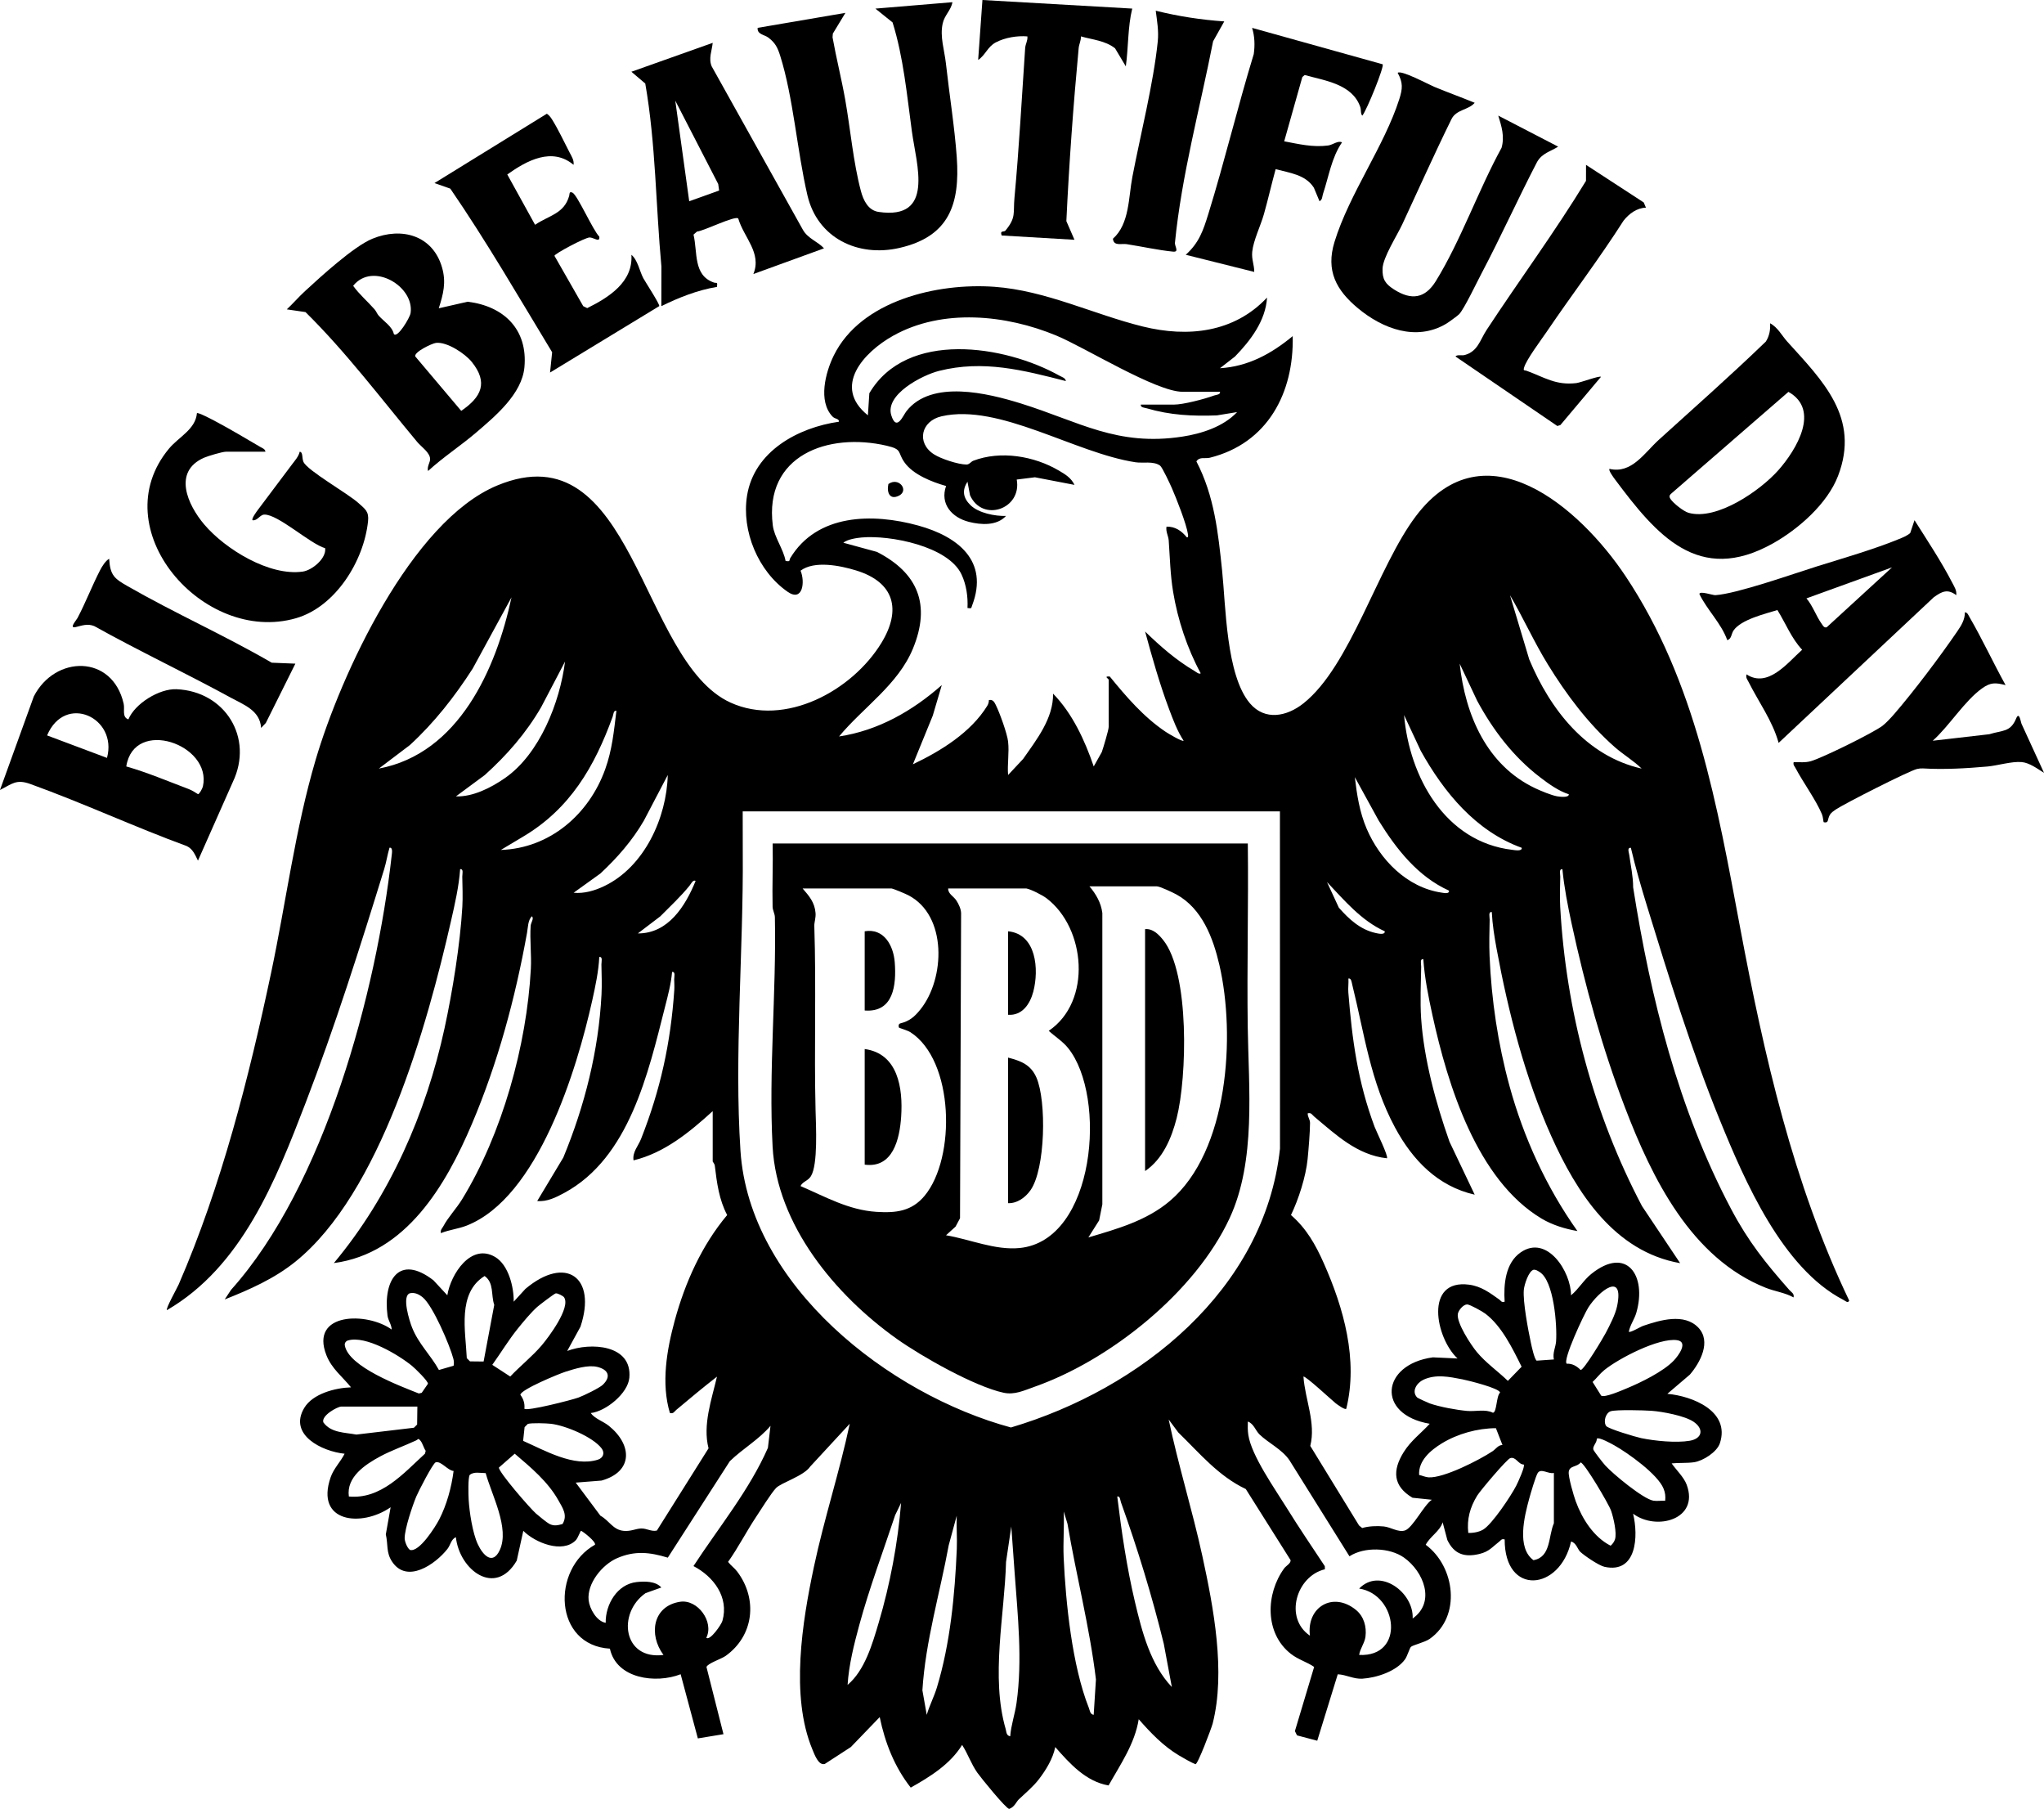 <svg viewBox="0 0 954.99 844.89" xmlns="http://www.w3.org/2000/svg" data-name="Layer 1" id="Layer_1">
  <path d="M333,519c-10.78,9.79-22.5,19.49-37,23-.61-3.85,2.19-6.69,3.5-10,9.07-22.99,13.84-44.78,15.53-69.47.11-1.64,0-3.39-.04-5.04-.03-1.21.75-3.73-.99-3.49-.47,5.5-1.91,10.91-3.27,16.23-7.85,30.88-16.7,70.53-47.05,86.95-3.89,2.11-8.13,4.24-12.69,3.81l12.19-20.3c10-24.15,16.51-50,17.85-76.15.23-4.47.05-9.52-.04-14.05-.02-1.21.74-3.73-1-3.5-.32,6.63-1.82,13.7-3.27,20.23-7.15,32.16-25.25,92.17-58.73,105.27-3.91,1.53-8.12,1.93-12,3.5-.34-1.5.59-2.17,1.19-3.3,2.16-4.08,6.07-8.21,8.63-12.37,18.83-30.65,30.3-72.1,32.21-107.79.35-6.55-.54-13.6-.09-20.09.11-1.57,1.72-3.46.55-4.45-1.85,1.84-1.78,5.15-2.25,7.75-5.47,30.43-13.66,60.8-25.75,89.25-12.16,28.62-30.77,60.51-64.5,64.99,26.07-31.15,43.14-70.06,51.73-109.76,3.72-17.18,7.3-39.3,8.3-56.7.26-4.45.05-9.53-.03-14.04-.02-1.21.74-3.73-1-3.5-.55,7.96-2.48,16.38-4.27,24.23-11.14,48.93-32.95,127.19-72.8,159.2-9.81,7.88-21.32,12.97-32.93,17.56l2.97-4.49c43.65-48.63,67.91-138.92,75.06-202.98.11-1,.61-3.82-1.03-3.53-.98,3.28-1.48,6.75-2.49,10.02-11.2,36.3-23.11,73.84-36.74,109.26-13.91,36.14-29.73,76.39-64.77,96.72-.64-.73,4.7-10.17,5.5-12,19.94-45.92,32.87-96.81,43.23-145.77,6.99-33.06,11.18-66.79,20.75-99.25,11.72-39.77,44.69-111.48,84.83-128.17,64.02-26.63,66.58,82.07,109,101.39,25.59,11.65,56.92-5.59,70.52-27.87,9.48-15.53,6.06-28.35-11.81-33.84-7.52-2.31-19.51-4.71-25.97.1,2.19,5.18,1.07,14.78-6.01,9.88-13.82-9.58-21.63-28.42-18.99-44.9,3.31-20.71,23.74-31.81,42.95-34.56.06-1.52-1.86-1.18-3.05-2.44-6.8-7.17-3.26-20.59.62-28.48,12.7-25.78,48.5-33.99,74.97-32.1,24.09,1.71,46.4,12.88,69.44,18.56,21.07,5.19,42.62,2.86,58.02-13.52-.66,10.82-7.69,20.03-14.97,27.53l-7.03,5.47c13.2-.8,24.06-6.78,33.99-15,.62,26.56-11.77,50.09-38.7,56.8-2.3.57-4.8-.62-6.3,1.72,8.39,16.1,10.15,33.22,12.01,50.93,1.75,16.75,1.86,48.91,12.99,62.06,7.02,8.28,17.26,6.19,25.03.02,22.01-17.47,34.57-63.69,52.54-87.46,32.26-42.69,76.61-3.92,97.9,27.98,32.87,49.27,42.92,107.47,53.6,164.4,11.18,59.54,24.68,119.24,50.94,174.06-.6,1.42-1.85.1-2.68-.32-28.58-14.77-46.2-55.64-57.83-84.17-13.05-32-23.84-66.87-34.02-99.98-2.73-8.9-5.36-17.95-7.48-27.02-1.88-.18-.91,2.14-.76,3.26.67,5.04,1.83,10.09,1.82,15.19,8.14,51.8,21.16,103.72,45.76,150.24,8.03,15.19,16.03,25.14,27.19,37.81.99,1.12,2.4,1.65,2,3.5-4.02-2.25-8.71-2.79-13-4.5-34.82-13.84-53.13-51.18-65.77-84.23-10.65-27.83-18.67-56.9-24.96-86.04-1.79-8.31-3.45-16.77-4.27-25.23-1.74-.24-.97,2.29-1,3.5-.09,4.52-.28,9.57-.03,14.04,2.65,48.4,15.61,96.89,38.21,139.79l17.83,26.67c-30.73-5.38-48.34-32.91-60.19-59.3-12.24-27.24-20.14-58.09-25.55-87.45-1.04-5.65-1.98-11.49-2.26-17.25-1.74-.24-.97,2.29-1,3.5-.11,5.53-.27,11.56-.04,17.05.85,20.33,3.9,40.95,9.31,60.69,6.58,24.06,17.3,47.48,31.74,67.76-5.72-.98-11.72-2.82-16.7-5.79-30.28-18.08-43.9-62.42-51.03-94.97-1.87-8.55-3.68-17.54-4.27-26.23-1.74-.24-.97,2.29-1,3.5-.15,7.6-.53,16.57-.03,24.04,1.28,19.18,6.9,39.71,13.26,57.74l11.77,24.72c-17.29-3.93-29.02-16.15-37.19-31.31-11.56-21.45-14.32-43.85-20.06-66.94-.24-.97-.41-3-1.75-2.74.14,2.15-.21,4.39-.04,6.53,1.79,22.25,4.39,41.6,12.26,62.74.83,2.22,6.62,13.88,5.77,14.72-13.9-1.5-23.86-11.02-34-19.5-1.01-.84-1.29-1.91-3-1.5-.1,1.64,1.08,2.81,1.08,4.49,0,4.08-.7,12.58-1.14,16.95-.83,8.18-4.2,18.68-7.77,26.08,7.25,6.28,11.47,13.81,15.33,22.48,9.32,20.98,16.14,45.17,10.5,68-.58.67-4.13-1.94-4.94-2.56-1.44-1.12-14.43-13.19-15.06-12.44.77,10.79,5.89,21.58,3.19,32.35l22.8,37.18,1.46,1.18c2.96-.9,6.97-1.07,10.08-.74,3.33.34,6.67,2.84,9.82,1.9,3.67-1.1,8.94-11.94,12.64-14.37l-9.05-.94c-9.12-5.43-9.45-12.71-4.14-21.25,3.36-5.41,8.09-8.81,12.2-13.3-25.15-4.3-22.72-27.73,1.47-31.03l11.52.53c-10.27-9.53-15.67-37.3,5.47-34.46,5.64.76,9.68,3.83,14.05,6.94.83.6.91,1.43,2.49,1.01-.53-8,.31-18.07,7.47-23.03,12.38-8.59,23.6,9.14,23.54,20.04,3.56-2.9,5.86-7.1,9.49-10,16.52-13.25,26,.75,21.05,18.05-.92,3.23-2.93,5.76-3.54,8.96.62.63,5.33-2.28,6.74-2.76,7.82-2.66,19.15-6.04,25.72.81,6.2,6.47.91,16.35-3.93,21.98l-10.52,8.97c11.79,1.07,29.45,8.1,24.55,23.06-1.36,4.14-7.9,8.3-12.1,8.9-3.33.48-7.1.19-10.45.54,2.17,3.11,5.72,6.42,7.03,9.96,6.03,16.27-14.22,21.66-25.04,13.54,2.53,10.4,1.78,28.09-13.32,24.82-2.59-.56-9.38-5.14-11.42-7.07-1.07-1.01-1.93-4.3-4.25-4.74-5.12,23.03-31.09,25.65-31.01-1-1.52-.38-1.64.33-2.5.99-3.28,2.52-4.7,4.68-9.21,5.78-6.97,1.7-11.86.21-15.07-6.48l-2.2-8.29c-1.29,4.19-5.84,6.56-7.91,10.5,13.74,10.19,16.73,33.49,1.87,43.96-2.29,1.61-7.95,2.91-8.78,3.73-.64.63-1.65,4.24-2.72,5.77-3.96,5.62-13.3,8.67-19.95,9.09-4.1.26-7.55-1.88-11.52-2.05l-9.58,31.03-9.45-2.5-.99-1.99,8.99-29.98c-3.39-2.35-7.39-3.37-10.91-6.13-12.29-9.64-11.74-28.07-3.07-39.94.83-1.14,3.28-2.38,2.94-3.86l-20.9-33.16c-12.84-6.08-21.55-16.73-31.55-26.45l-4.47-6.02c4.5,21.41,11.08,42.38,15.73,63.76,5.23,24.04,10.97,54.15,4.81,78.28-.52,2.02-7.01,19.29-8.04,18.95-1.52-.51-6.16-3.16-7.83-4.17-7.29-4.39-13.11-10.49-18.67-16.83-1.83,11.45-8.53,21.05-14.08,30.93-10.56-1.79-18.16-10.21-24.92-17.93-1.07,5.36-4.28,10.63-7.57,14.94-2.75,3.61-6.33,6.5-9.5,9.54-1.13,1.09-1.97,3.57-4.44,4.4-1.39.04-13.32-14.63-14.93-16.95-3.01-4.37-4.3-8.62-7.07-12.93-5.55,9.02-14.89,14.81-24.01,19.94-7.58-9.63-12.03-21-14.49-32.94l-13.49,14-12.15,7.88c-2.97.91-4.84-4.43-5.86-6.88-10.32-24.91-4.69-59.53.77-85.24,4.77-22.45,11.97-44.32,16.73-66.77l-18.49,20.01c-2.96,4.39-13.63,7.54-15.97,10.03s-7.17,10.27-9.39,13.61c-4.51,6.8-8.26,14.2-13,20.87,1.26,1.67,3.03,2.87,4.29,4.55,9.64,12.8,7.8,29.96-5.48,39.4-1.96,1.39-8.44,3.48-8.9,5.16l7.94,31.37-11.97,1.97-8.04-29.97c-11.58,4.51-30.02,2.17-33.05-11.95-26.23-1.54-27.48-37.09-6.95-48.56.41-1.46-5.27-5.9-6.5-6.49-.32-.15-1.41,3.32-2.54,4.46-6.21,6.25-18.96,1.11-24.47-4.45l-3.07,13.92c-10.02,17.23-26.78,4.35-28.43-10.93-2.22.87-2.5,3.65-3.98,5.52-5.71,7.2-18.94,16.37-25.87,5.83-2.83-4.3-1.77-7.91-2.89-12.67l2.25-12.68c-13.5,9.39-35.41,7.3-28.02-14.02,1.43-4.12,4.61-7.17,6.52-10.98-10.53-1.07-26.36-8.8-18.87-21.38,3.99-6.71,14.58-9.4,21.87-9.63-4.1-5.07-9-8.66-11.5-15-7.94-20.16,19.13-20.27,30.49-12-.04-2.32-1.65-4.21-1.95-6.54-2.14-16.63,5.43-28.84,21.46-16.46l6.49,7c1.59-9.9,11.09-24.59,22.38-17.87,6.21,3.7,8.75,14.08,8.63,20.87l5.49-6c18.78-15.81,33.46-5.53,25.7,17.7l-6.19,11.31c10.84-4.14,30.45-3.05,29.03,12.54-.66,7.25-10.92,15.65-18.04,16.46,1.94,2.69,5.77,3.79,8.5,5.99,10.93,8.83,11.41,21.39-3.46,25.55l-12.05.95,11.54,15.46c4.16,2.29,5.84,6.64,10.93,7.08,3.36.29,5.4-1,8.04-1.11s4.8,1.56,7.4.97l24.15-38.42c-2.82-10.92,1.44-22.78,3.94-33.48-6.45,5.01-12.73,10.25-18.99,15.5-1.01.85-1.29,1.91-3,1.5-4.18-13.85-1.48-29.48,2.26-43.23,4.84-17.77,12.64-35.13,24.49-49.25-3.8-7.16-4.83-15.14-5.77-23-.12-1.02-.99-1.86-.99-2.01v-23.5ZM570,183h-17.5c-12.35,0-45.43-20.61-58.81-26.19-23.65-9.87-53.39-12.85-76.38,0-13.83,7.73-28.53,23.8-11.81,37.19l.67-10.32c17.41-29.61,63.26-22.51,88.84-8.19,1.12.63,2.75.99,2.99,2.51-20.05-5.12-38.55-9.96-59.26-4.76-7.81,1.96-25.42,11.03-22.3,20.8,2.47,7.76,5.49.03,7.09-2.01,11.65-14.85,37.99-8.38,53.49-3.56,27.19,8.47,44.91,20.16,75.43,15.47,9.03-1.39,19.15-4.65,25.55-11.45l-9.46,1.54c-11.39.42-21.81-.09-32.76-3.31-1.03-.3-3.01-.33-2.77-1.73h15.5c4.31,0,14.22-2.59,18.75-4.25,1.07-.39,2.98-.33,2.75-1.75ZM471,346.5c.58,4.83-.42,10.55,0,15.5l7.01-7.49c6.31-9.04,14.18-18.97,14-30.51,9.04,9.22,14.84,21.84,19,34l3.77-6.72c.7-2.02,3.22-10.36,3.22-11.78v-22c0-.43-2.6-1.74.5-1.5,7.72,9.45,15.86,18.97,26.15,25.85,1.15.77,7.72,4.71,8.36,4.14-2.93-4.45-4.89-9.69-6.78-14.72-4.43-11.81-7.91-24.12-11.22-36.28,7.24,7,14.37,13.28,23.07,18.42.74.44,2.22,1.73,2.91,1.08-6.28-11.51-10.77-25.1-12.9-38.09-1.32-8.03-1.48-15.88-2.05-23.95-.16-2.18-1.46-4.15-1.03-6.46,4.11-.09,7.03,1.99,9.5,5,.77.15.6-.92.51-1.51-.73-4.87-5.37-16.57-7.51-21.49-.81-1.85-4.49-9.77-5.5-10.5-3.07-2.22-8.05-1.04-11.44-1.56-28.32-4.28-63.66-27.59-90.61-21.49-9.66,2.18-11.92,12.38-3.64,17.75,3.32,2.15,11.43,4.78,15.24,4.8,1.35,0,2.09-1.36,3.19-1.78,12.71-4.84,28.37-2.24,39.96,4.59,3.07,1.81,5.71,3.38,7.31,6.69l-18.48-3.55-8.51,1.06c2.52,13.82-16.07,20.19-21.83,7.31l-1.18-6.32c-2.59,4.05-2.11,7.57,1.47,11.03,3.78,3.65,11.42,5.12,16.53,4.98-4.28,4.67-11.64,4.2-17.28,2.78-8-2.01-13.67-8.36-10.72-16.77-6.6-1.86-15.4-5.3-19.45-11.05-3.38-4.8-.82-6.02-8.25-7.75-27.48-6.4-57.43,4.5-53.25,37.25.7,5.47,4.99,11.1,5.96,16.55,2.41.47,1.58-.3,2.18-1.3,12.52-20.75,38.43-21.12,59.83-15.22,18.47,5.1,33.08,16.49,25.18,37.24-.56,1.47-.11,1.53-2.2,1.27.28-5.22-.54-10.93-2.8-15.7-6.23-13.21-33.39-18.44-46.65-17.24-2.29.21-6.78.88-8.55,2.45l15.71,4.29c19.23,9.87,25.24,24.75,16.79,45.21-6.94,16.82-23.24,27.42-34.5,40.99,18.26-2.73,34.37-11.96,48-24l-4.22,14.28-9.28,22.72c13-6.18,27.03-14.82,34.73-27.29.49-.8.78-1.77.78-2.71,1.85-.35,2.5.85,3.21,2.28,1.84,3.71,5.32,13.32,5.78,17.22ZM767,359c-3.77-3.69-8.54-6.51-12.51-9.99-12.44-10.92-22.68-24.63-31.32-38.68-6.45-10.48-11.46-21.72-17.68-32.32l9,30c9.77,23.35,26.63,45.17,52.5,50.99ZM177,359c37.35-7,54.81-46.5,61.99-79.99l-18.17,33.33c-8.38,13.02-17.9,25.2-29.32,35.68l-14.51,10.99ZM213,372c7.97.25,16.46-4.07,22.93-8.57,16.22-11.26,25.65-35.37,28.07-54.43l-11.17,21.33c-7.1,12.23-16.04,22.4-26.32,31.68l-13.51,9.99ZM732.99,371.01c-4.83-1.55-9.52-4.93-13.51-8-12.44-9.55-21.88-21.93-29.32-35.68l-8.17-17.33c2.56,23.85,12.62,47.48,35.3,58.19,2.55,1.2,7.6,3.32,10.24,3.76.98.16,5.53.82,5.45-.95ZM234,397c22.91-.74,41.23-16.66,48.77-37.72,3.25-9.07,4.07-17.78,5.22-27.27-1.41-.23-1.36,1.68-1.74,2.75-8.49,23.38-19.92,43.06-41.93,56.08l-10.33,6.17ZM710.99,396.01c-21.48-7.75-36.38-25.91-47.19-45.31l-7.8-16.69c2.5,28.92,19.21,59.27,50.55,62.94,1.05.12,4.63.85,4.44-.94ZM268,417c4.96.48,9.92-1,14.36-3.13,18.69-8.98,29.11-31.82,29.63-51.86l-11.17,21.33c-5.42,9.33-12.46,17.36-20.32,24.68l-12.51,8.99ZM676.99,416.01c-14.54-6.56-24.61-19.42-32.82-32.68l-11.17-20.33c.97,8.25,2.21,16.29,5.49,24,6.19,14.53,18.85,27.56,35.06,29.94,1.04.15,3.7.77,3.44-.94ZM598,379h-251l.03,19.53c.36,44.99-4.03,94.2-1.07,139,4.16,63.04,69.39,113.84,126.37,129.24,60.27-17.86,118.57-64.15,125.7-130.24l-.03-157.53ZM298,436c14.2.09,22.22-12.77,26.99-24.5-1.17-.82-2.24,1.48-2.81,2.18-4.2,5.17-9.01,9.62-13.67,14.33l-10.5,7.99ZM646.99,435.01c-10.97-4.99-18.88-14.45-26.99-23l5.53,11.96c4.69,5.31,9.97,10.24,17.17,11.83,1,.22,4.47,1.09,4.29-.78ZM726,635c-.69-3.03.84-5.75,1.03-8.47.52-7.41-.99-28.24-7.69-32.38-.83-.52-1.71-1.12-2.73-1.08-2.41.51-4.44,7.05-4.65,9.39-.5,5.51,2.03,18.86,3.3,24.77.37,1.74,1.62,7.55,2.68,8.33l8.06-.56ZM225.95,635.96l4.97-26.46c-1.61-4.63,0-10.29-4.5-13.48-12.83,7.94-8.9,25.69-8.33,38.37l1.5,1.5,6.35.07ZM732.01,636.98c2.65-.12,4.69,1.13,6.49,2.93,1.55.03,10.39-14.75,11.69-17.22,1.9-3.6,4.56-8.73,5.36-12.64,3.36-16.51-8.52-6.97-13.41.59-2.01,3.12-12.18,24.77-10.13,26.34ZM211.93,637.94c.23-1.07.17-2.2-.11-3.26-1.63-6.25-9.57-24.81-14.31-28.69-1.71-1.4-3.65-2.39-5.94-1.93-4.05,1.17-.18,13.14.92,15.94,3.03,7.71,8.75,12.94,12.58,19.92l6.85-1.99ZM259.65,604.12c-.7.15-7.58,5.38-8.68,6.36-2.94,2.64-6.45,6.89-8.98,10.02-4.35,5.38-7.96,11.39-11.99,17.01l8.39,5.46c4.58-4.86,10.31-9.42,14.61-14.45,3.3-3.86,13.75-17.79,10.54-22.55-.45-.67-3.09-2.01-3.9-1.84ZM685.51,609.28c-1.79,0-4.07,2.68-4.38,4.43-.72,4.09,6.1,14.48,8.86,17.8,4.22,5.08,9.79,8.93,14.51,13.49l6.42-6.61c-4.2-8.46-9.28-19.01-16.98-24.81-1.38-1.04-7.2-4.28-8.43-4.28ZM162.6,626.11c-.93.27-1.69,1.19-1.5,2.28,1.66,10.07,25.96,19.05,34.58,22.5l1.35-.31,2.9-4.21c.26-1.14-6.03-7.23-7.42-8.37-6.37-5.2-21.65-14.32-29.9-11.89ZM748.1,651.9c1.55,1.09,9.7-2.48,11.9-3.39,6.62-2.73,17.16-7.89,22.01-12.99,2.2-2.31,6.95-8.75,1.52-9.53-8.48-1.21-27.31,8.53-34.03,14.02-1.96,1.6-3.57,3.76-5.41,5.5l4.01,6.39ZM281.73,646.74c3.92-3.85,2.42-7.04-2.69-8.27-4.33-1.04-10.51.88-14.83,2.26-3.18,1.01-20.96,8.35-21.08,10.77,1.45,2.01,2.12,4,1.88,6.51,1.05,1.31,22.18-4.09,25.26-5.22,2.41-.88,9.87-4.48,11.46-6.04ZM662.19,652.81c.23.23,4.99,2.43,5.78,2.71,4.73,1.65,12.47,3.06,17.48,3.52,3.96.36,8.45-.97,12.06.84,1.89-.12,1.5-7.64,3.34-9.4-.14-2.04-15.02-5.7-17.63-6.21-6.05-1.17-12.38-2.52-18.24.23-3.02,1.42-5.69,5.43-2.8,8.31ZM195,657h-35.5c-1.85,0-9.5,4.24-8.42,7.38,3.58,4.95,9.94,4.67,15.42,5.7l26.89-3.19,1.5-1.5.11-8.39ZM752.65,659.15c-2.48.72-3.65,4.91-2.22,6.92.94,1.32,13.82,5.14,16.33,5.66,6.33,1.32,16.36,2.33,22.71,1.24,5.82-1,6.76-5.44,1.88-8.82-4.11-2.86-14.73-4.82-19.82-5.18-3.52-.25-16.23-.58-18.88.19ZM660,756c10.89-7.64,5.16-21.95-4.04-28.46-6.72-4.75-18.54-5.11-25.47-.6l-28.05-44.88c-3.48-5.11-9.84-8.04-13.97-12.03-1.88-1.81-2.68-5.04-5.46-6.03-.07,2.11-.09,4.16.23,6.27,1.45,9.65,12.5,25.28,17.94,34.06s11.81,18.21,17.79,27.22l.04,1.45c-13.37,3.21-19.17,22.74-7,31.01-1.65-13.4,10.81-20.79,21.52-12.02,3.69,3.02,5.03,7.82,4.44,12.48-.39,3.07-2.54,5.57-2.95,8.54,21.64,1.06,18-28.22,0-31,9.67-10,25.58,1.78,25,14ZM246.6,665.11l-1.5,1.5-.69,6.41c10.19,4.49,23.59,12.32,34.89,8.8,2.48-.77,3.45-3.13,1.72-5.36-4.16-5.35-16.91-10.64-23.59-11.41-2.24-.26-9-.48-10.84.05ZM330,765c1.68,1.57,7.03-6.11,7.54-7.95,3.12-11.08-4.2-20.7-13.54-25.54,11.79-18.07,26.09-35.43,34.78-55.22l1.21-10.28c-5.45,6.43-12.93,10.62-19,16.5l-28.98,45.06c-8.44-2.56-15.4-3.35-23.71.25-6.9,3-14.13,11.79-13.28,19.64.42,3.9,3.72,9.85,7.97,10.55-.15-8.57,5.37-18.05,14.46-19.04,3.77-.41,8.88-.46,11.54,2.54l-7.37,2.63c-13.37,9.38-10.51,31.32,8.37,28.87-7-9.39-5.13-22.82,7.73-24.83,8.24-1.29,16.01,9.39,12.27,16.83ZM698.9,667.1c-8.54.03-17.89,2.59-25.23,7.08-5.25,3.21-11.05,8.1-10.63,14.78,1.53.27,2.81,1,4.43,1.1,7.01.44,23.73-8.1,29.88-12.2,1.54-1.03,2.57-2.87,4.62-2.91l-3.06-7.86ZM162.99,699.01c14.99,1.41,25.53-10.8,35.56-20l.34-1.34c-.95-1.35-1.43-3.48-2.4-4.67-1.2-1.46-.93-.73-2.14-.16-5.31,2.49-11.57,4.68-16.62,7.4-7.06,3.79-16,9.66-14.74,18.77ZM778,701c.2-2.14.04-3.71-.78-5.72-2.71-6.65-16.49-16.51-22.89-20.11-1.36-.76-7.35-4.13-8.29-3.14.13,1.77-2.01,3.47-1.61,5.01.22.84,4.6,6.4,5.57,7.46,3.59,3.98,17.79,15.73,22.53,16.47,1.74.27,3.7-.1,5.48.02ZM262.84,711.85c2.46-4.13.07-7.46-2.02-11.17-4.87-8.65-12.87-15.31-20.33-21.66l-7.4,6.48c-.03,2.23,14.65,19.15,17.39,21.52,1.27,1.09,5.02,4.19,6.22,4.8,2.16,1.09,3.91.65,6.13.04ZM711.92,684.08c-2.65-.09-3.61-3.78-6.3-3-1.58.46-14.06,15.23-15.48,17.56-3.32,5.45-4.85,10.93-4.14,17.36,2.23.12,5.06-.4,6.96-1.54,4.23-2.54,13.03-15.77,15.47-20.53.77-1.5,4.27-9.15,3.49-9.85ZM211.93,687.08c-2.74-.18-5.83-4.76-8.36-4.04-1.3.37-8.12,13.67-9.07,15.96-1.85,4.46-5.41,15.04-5.44,19.51,0,1.44,1.17,4.59,2.51,5.46,4.31,1.19,11.84-10.77,13.64-14.25,3.52-6.83,5.74-15.03,6.72-22.64ZM738.5,683.1c-1.66,2.24-5.2,1.38-5.56,4.4-.27,2.31,2.32,11.16,3.28,13.78,3,8.16,8.36,16.68,16.28,20.71.92-.76,1.67-1.81,2.04-2.93.97-2.97-.69-10.11-1.78-13.32s-12.62-22.66-14.27-22.64ZM726,688c-2.47.66-5.97-2.33-7.52-.02-.97,1.45-3.36,9.67-4,12-2.28,8.33-5.95,23,1.98,28.77,8.23-1.44,6.89-11.17,9.54-17.25v-23.5ZM226.92,688.08c-2.46.01-5.54-.82-7.47.87-.83,1.24-.61,9.41-.48,11.59.34,5.77,1.81,15.47,4.26,20.74s6.97,9.91,10.28,2.74c4.7-10.18-3.81-25.73-6.59-35.93ZM522,699.01c2.01,16.51,4.43,33.04,8.26,49.23,3.31,13.96,7.19,29.16,17.24,39.76l-3.77-20.23c-5.49-22.35-12.23-44.38-19.99-66.02-.38-1.06-.34-2.98-1.74-2.75ZM396,787c8.04-6.73,11.58-19.09,14.52-28.98,5.32-17.92,9-37.42,10.48-56.02l-2.77,5.72c-5.63,17.03-12.02,33.94-16.74,51.26-2.46,9.03-4.9,18.71-5.48,28.02ZM510.99,801l1.05-16.54c-2.94-24.49-9.19-48.41-13.29-72.71l-1.75-5.75c.27,7.14-.36,14.39-.04,21.53.96,21.12,3.95,50.49,11.77,70.23.5,1.26.53,2.95,2.26,3.23ZM432.99,801c1.27-4.37,3.41-8.4,4.74-12.77,6.25-20.56,8.4-43.43,9.3-64.7.22-5.15-.23-10.38-.04-15.53l-3.73,13.77c-4.14,22.58-10.86,44.78-12.3,67.77l2.03,11.46ZM471.99,811c.39-5.26,2.22-10.34,2.95-15.55,2.84-20.07.55-41.09-.9-61l-1.55-21.45-2.45,16.56c-.67,24.82-7.24,53.72-.17,78.06.39,1.35.23,3.05,2.11,3.39Z"></path>
  <path d="M205,144l13.49-3.07c16.9,2.04,28.16,12.92,26.53,30.6-1.15,12.46-13.52,22.78-22.52,30.48-7.27,6.22-15.45,11.5-22.5,17.99-.6-1.96.95-3.99.96-5.52.02-3.05-4.16-5.8-5.97-7.97-17.1-20.49-33.29-42.05-52.26-60.74l-8.73-1.27c2.92-2.74,5.55-5.8,8.49-8.51,7.37-6.78,22.79-20.92,31.51-24.49,13.73-5.63,28.22-1.54,32.54,13.46,1.99,6.91.61,12.31-1.54,19.04ZM184,156c1.66,2.21,7.51-7.61,7.83-9.74,1.89-12.55-17.75-24.16-26.83-12.76,2.91,4.05,6.75,7.29,10,10.99.79.9,1.19,2.13,1.99,3.01,2.39,2.66,6.27,5,7.01,8.49ZM203.73,160.16c-1.88.21-10.34,4.26-9.72,6.32l21.48,25.43c9.45-6.44,12.71-13.2,4.94-22.84-3.16-3.93-11.57-9.48-16.7-8.91Z"></path>
  <path d="M752,219.01c10.32,2.44,16.33-7.5,22.97-13.53,16.65-15.11,33.63-30.07,50.06-45.94,1.64-2.53,2.21-5.57,1.97-8.54,3.58,1.84,5.56,5.82,7.99,8.51,16.65,18.42,34.19,35.57,23.78,62.77-4.98,13.01-18.49,24.85-30.45,31.55-34.79,19.49-54.43-4-73.77-29.89-.62-.83-3.22-4.33-2.56-4.94ZM835.58,183.04l-54.1,46.95c-1.08.98-2.02,1.48-1.03,3.03,1.29,2.02,6.17,5.87,8.49,6.52,13.21,3.73,33.63-10.47,42.05-20.04,8.26-9.39,19.64-28.03,4.58-36.47Z"></path>
  <path d="M444.99,1.01c-.63,3.8-3.68,5.99-4.55,9.95-1.37,6.24.82,12.44,1.5,18.6,1.57,14.21,4.09,29.95,5.08,43.92,1.56,21.98-3.61,37.01-26.75,42.32-19.48,4.47-38.36-4.65-43.02-24.56-4.82-20.6-6.57-45.7-12.75-65.25-1.19-3.76-2.31-6.02-5.55-8.45-1.81-1.35-5.31-1.5-4.96-4.53l41-7-5.87,9.68-.14,1.74c1.74,9.75,4.2,19.42,5.93,29.17,2.42,13.71,3.76,29.3,7.33,42.67,1.14,4.28,3.38,9.01,8.28,9.72,26.27,3.82,17.66-21.99,15.54-37.54-2.32-16.98-3.93-34.67-9.03-50.97l-8.03-6.46,36-3Z"></path>
  <path d="M59.99,336c3.08-7.42,14.49-14.42,22.5-14.07,22.65.99,36.18,22.63,26.28,43.35l-16.28,36.72c-1.27-2.57-2.37-5.45-5.21-6.79-24.55-9-48.44-20.1-73.02-28.98-6.67-2.41-8.46-.16-14.27,2.77l15.8-43.69c9.91-19.36,36.75-19.71,41.99,3.4.6,2.66-.9,6.25,2.2,7.3ZM49.99,354.01c5.1-18.85-19.62-30.28-27.99-10.5l27.99,10.5ZM58.99,358c9.88,2.82,19.39,6.88,29.01,10.5,1.56.59,3.11,1.53,4.51,2.45.68,0,2.1-2.73,2.3-3.64,4.32-19.62-32.24-32.28-35.81-9.31Z"></path>
  <path d="M689,48.01c-2.82,3.41-8.61,3.07-10.85,7.64-7.98,16.2-15.32,32.69-22.95,49.05-2.51,5.39-9.08,15.53-9.25,20.78-.15,4.97,1.29,7.12,5.35,9.72,8.15,5.22,14.53,4.21,19.53-3.87,11.62-18.81,19.96-42.71,30.72-62.28,1.51-5.29,0-10.09-1.54-15.05l27.99,14.5c-3.63,2.3-7.52,3.04-9.85,7.15-8.94,17.19-16.9,34.92-25.95,52.05-2.18,4.12-8.07,16.52-10.45,19.05-.67.71-4.96,3.81-6.04,4.46-14.01,8.33-29.7,2.36-41.21-7.19-10.24-8.5-15.12-17.6-11-31.02,6.91-22.5,23.3-44.79,30.28-66.72,1.54-4.84,1.8-7.61-.77-12.27,1.67-1.43,14.29,5.37,17,6.5,6.28,2.61,12.72,4.92,19,7.5Z"></path>
  <path d="M124,211h-18.5c-1.59,0-8.3,1.98-10.19,2.81-14.66,6.47-7.72,21.95.16,31.22,9.77,11.48,30.44,24.22,46.01,21.95,4.33-.63,11.02-6.07,10.45-10.91-7.08-2.05-22.09-15.93-28.46-15.71-2.04.07-3.22,2.99-5.47,2.64-.65-.64,1.93-4.1,2.56-4.94,5.29-7.04,10.56-14.11,15.87-21.13,1.32-1.75,3.15-3.79,3.58-5.92,1.64.09.98,2.95,1.77,4.73,1.82,4.07,20.7,14.7,25.74,19.26,3.13,2.84,4.91,3.88,4.44,8.45-1.92,18.52-15.16,39.98-33.69,45.32-43.29,12.48-90.49-41.85-59.27-79.27,4.52-5.42,12.35-8.94,13.01-16.5.47-.56,7.31,3.08,8.69,3.81,6.88,3.63,14.21,8.05,21,12,.91.53,2.22.94,2.31,2.19Z"></path>
  <path d="M332.99,20.01c-.36,3.64-2.04,7.3-.48,10.98l42.63,76.37c2.36,4.15,6.99,5.47,9.85,8.64l-33,12c4.02-9.88-4.43-17-7.07-25.94-1.47-1.5-16.09,5.85-19.27,6.1l-1.63,1.43c1.98,8.25-.23,19.03,9.51,22.38,1.36.47,1.77-.6,1.46,2.03-9.09,1.52-17.8,4.96-26,9l.03-18.53c-2.62-28.13-2.62-57.36-7.54-85.45l-6.49-5.5,37.99-13.5ZM335.99,88.99l-.43-3.04-20.06-38.94,6.51,46.99,13.99-5.01Z"></path>
  <path d="M913.99,278c-4.07-3.09-6.71-1.74-10.51.99l-72.48,68.01c-2.85-10.32-9.31-19.03-14.04-28.46-.6-1.2-1.37-1.89-.96-3.54,9.99,6.54,19.16-5.39,25.99-11.5-4.99-5.3-7.72-12.41-11.56-18.55-5.83,1.8-16.93,4.42-20.47,9.51-1.12,1.6-.91,4.03-2.96,4.54-2.8-7.85-9.33-13.98-13.01-21.5-.05-1.68,6.27.57,7.43.5,10.14-.64,36.44-10,47.6-13.48,12.04-3.76,26.78-8.02,38.25-12.75,1.81-.74,3.72-1.49,5.21-2.79l2.01-5.99c6.04,9.57,12.5,19.25,17.69,29.31.93,1.81,2.1,3.5,1.81,5.69ZM884,265.01l-40,14.49c2.92,3.39,4.6,8.42,7.12,11.88.58.8,1.08,2,2.35,1.61l30.52-27.98Z"></path>
  <path d="M267.99,77c-10.03-8.4-21.82-2.05-30.98,4.49l12.99,23.51c6.54-4.45,13.59-5.1,15.95-13.57.21-.77-.13-2.22,1.54-1.43,2.29,1.09,9.61,17.68,12.5,20.51.45,3.03-2.61.43-4.48.4-2.08-.03-16.47,7.64-16.46,8.58l13.45,23.52,1.86.91c10.11-5.02,21.5-12.19,20.64-24.91,2.94,2.4,3.81,7.58,5.56,10.93.7,1.33,8.05,12.63,7.43,13.06l-51,31.01.98-9.48c-15.48-25.54-30.65-51.77-47.58-76.42l-7.4-2.6,52.51-32.39c.99.65,1.71,1.55,2.34,2.54,2.66,4.15,5.94,11.02,8.33,15.66.93,1.81,2.1,3.5,1.81,5.69Z"></path>
  <path d="M645.99,30.02c.92.91-7.43,21.54-9.49,23.99-.89-.79-.47-2.62-.96-4.04-3.72-10.72-16.5-12.28-25.97-14.93l-1.1.94-8.47,30.03c6.83,1.28,13.26,2.88,20.46,1.96,2.24-.29,4.7-2.47,6.54-1.46-4.93,7.19-6.17,16-8.89,24.11-.41,1.23-.16,2.52-1.61,3.39l-2.65-6.35c-3.93-6.14-11.34-6.88-17.85-8.65-1.91,6.96-3.52,14.07-5.48,21.02-1.51,5.35-4.92,12.25-5.46,17.54-.37,3.6.95,6.04.94,9.44l-32-8c6.21-5.63,8.11-11.2,10.52-18.98,7.66-24.7,13.67-50.01,21.25-74.75.59-4.17.45-8.27-.77-12.26l60.99,17.01Z"></path>
  <path d="M529,4.01c-2.13,8.66-1.76,18.06-3,26.99l-5.04-8.45c-4.58-3.58-10.52-4.01-15.95-5.55.12,1.93-.86,3.56-1.04,5.47-2.51,26.81-4.48,53.96-5.75,80.82l3.79,8.71-34-2c-1.01-2.52,1.14-1.56,1.7-2.24,5.16-6.23,3.6-8.19,4.26-15.3,2.17-23.33,3.4-46.6,5-70,.13-1.92,1.27-3.5,1.04-5.46-4.8-.39-10.42.54-14.72,2.78-3.9,2.03-4.88,5.99-8.28,8.22l2-28,70,4.01Z"></path>
  <path d="M937,320c-4.67-1.16-6.9-1.36-10.96,1.54-8.2,5.86-15.31,17.57-23.04,24.46l26.45-3.05c6.14-1.92,9.85-.85,12.53-7.35,1.45-3.52,2.15,1.65,2.48,2.42l10.54,22.98c-3.1-1.92-6.77-4.72-10.46-5.04-4.62-.41-11.27,1.66-16,2.08-9.95.88-20.32,1.47-30.03.89-.97-.06-1.88.04-2.82.25-3.65.82-34.07,16.27-38.03,18.96-2.49,1.69-2.97,2.32-3.68,5.2-.3,1.21-1.9.74-1.96.66-.11-.15-.25-2.43-.79-3.71-2.88-6.81-8.77-14.77-12.38-21.62-.49-.93-1.15-1.35-.82-2.67,2.73-.05,5.34.32,8.04-.46,5.36-1.54,29.02-13.17,33.47-16.53,1.55-1.17,4.15-3.95,5.49-5.51,9.2-10.64,21.46-26.91,29.43-38.57,1.87-2.73,3.6-5.46,3.57-8.94,1.25.09,1.66,1.4,2.19,2.31,5.99,10.32,11.03,21.25,16.81,31.69Z"></path>
  <path d="M769,97c-4.24.11-7.89,2.83-10.44,6.06-11.34,17.78-24.17,34.57-35.99,52.01-2.59,3.81-9.36,12.79-10.47,16.55-.52,1.77.1,1.18,1.18,1.58,8.38,3.07,13.57,6.86,23.17,5.75,1.97-.23,10.82-3.55,11.56-2.94l-18.98,22.54-1.43.43-47.58-32.47c.79-1.02,2.9-.29,4.32-.68,6.14-1.68,7.12-6.98,10.25-11.75,15.29-23.29,31.99-45.89,46.41-69.59l.02-7.48,26.95,17.55,1.05,2.45Z"></path>
  <path d="M571.99,10.01l-5.21,9.29c-6.14,31.29-14.71,62.52-17.84,94.25.06,1.86,2.06,4.28-.96,3.98-7-.7-14.53-2.4-21.55-3.48-2.51-.39-6.11,1.06-6.45-2.54,7.79-6.94,7.22-19.2,9.09-28.92,3.8-19.81,9.82-43.5,11.85-63.15.52-5.01-.32-9.55-.94-14.44,10.46,2.61,21.29,4.26,31.99,5Z"></path>
  <path d="M137.99,310.01l-13.8,27.69-2.19,2.3c-.56-8.19-7.99-10.74-14.31-14.19-20.99-11.46-42.74-21.7-63.64-33.36-3.18-1.29-5.76-.24-8.65.45-3.38.8.27-3.19.8-4.21,3.85-7.3,6.83-15.13,10.59-22.41.87-1.68,2.52-4.36,4.21-5.29.46,7.81,2.49,9.29,8.67,12.83,21.98,12.61,45.35,22.99,67.28,35.72l11.05.45Z"></path>
  <path d="M415.07,226.08c4.9-3.45,9.78,3,4.95,5.44-4.34,2.19-5.82-1.53-4.95-5.44Z"></path>
  <path d="M583,394c.34,28.49-.43,57.05-.04,85.55.39,28.5,3.98,62.66-8.46,89.45-16.02,34.5-55.7,66.28-91.22,78.78-4.84,1.7-9.2,3.86-14.33,2.77-13.45-2.84-38.38-16.96-49.88-25.12-28.85-20.48-56.14-53.31-58.1-89.9-1.89-35.3,1.78-71.62,1.07-107.07-.03-1.71-1.03-3.22-1.07-4.93-.23-9.83.24-19.71.03-29.53h222ZM509,414c3.05,3.57,5.44,7.69,6.03,12.47v136.08s-1.5,7.49-1.5,7.49l-5.03,7.96c13.45-4,27.08-7.76,38.01-16.98,27.55-23.25,30.79-77.52,23.22-110.24-2.94-12.7-8.09-26.36-20.04-32.96-1.69-.93-7.79-3.81-9.19-3.81h-31.5ZM416.5,415h-41.5c3.05,3.54,5.64,6.48,6.04,11.47.18,2.3-.64,4.35-.58,6.03.93,28.72-.12,57.37.58,85.97.18,7.19,1.19,25.51-2.16,30.91-1.44,2.32-3.77,2.41-4.87,4.62,11.66,5.01,22.42,11.2,35.46,12.05,9.1.59,16.5-.23,22.55-7.54,14.68-17.75,13.79-63.15-6.65-76.36-1.37-.88-5.07-1.92-5.35-2.15-.08-.07-.53-1.69.61-1.97,4.32-1.08,6.62-3.07,9.4-6.52,11.56-14.36,12.62-43.93-5.66-53.35-1.39-.72-6.66-2.95-7.84-3.16ZM479.5,415h-36.5c-.1,2.52,2.55,3.62,3.85,5.65,1.07,1.65,2.09,3.8,2.19,5.81l-.5,142.58-2.09,3.91-4.46,4.04c11.21,1.87,22.89,7.1,34.44,5.95,35.38-3.52,40.9-70.77,22.56-93.45-2.56-3.16-6.05-5.28-9-8,20.29-13.74,17.29-48.05-1.07-61.94-1.91-1.44-7.26-4.18-9.44-4.56Z"></path>
  <path d="M471,562v-68c5.94,1.54,10.59,3.28,13.22,9.28,4.8,10.95,4.23,42.76-2.76,52.68-2.36,3.35-6.2,6.19-10.46,6.04Z"></path>
  <path d="M471,474v-39c13.26,1.29,14.51,17.88,11.76,28.26-1.52,5.7-5.16,11.2-11.76,10.74Z"></path>
  <path d="M404,544v-54c15.58,2.12,17.92,18.29,17.04,31.54-.69,10.44-3.82,24.25-17.04,22.46Z"></path>
  <path d="M404,472v-37c8.96-1.54,13.43,6.61,14.04,14.46.82,10.6-.53,23.57-14.04,22.54Z"></path>
  <path d="M535,547v-113c3.64-.34,6.37,2.48,8.44,5.06,12.48,15.54,11.16,64.24,6.32,83.2-2.39,9.38-6.51,19.15-14.76,24.74Z"></path>
</svg>